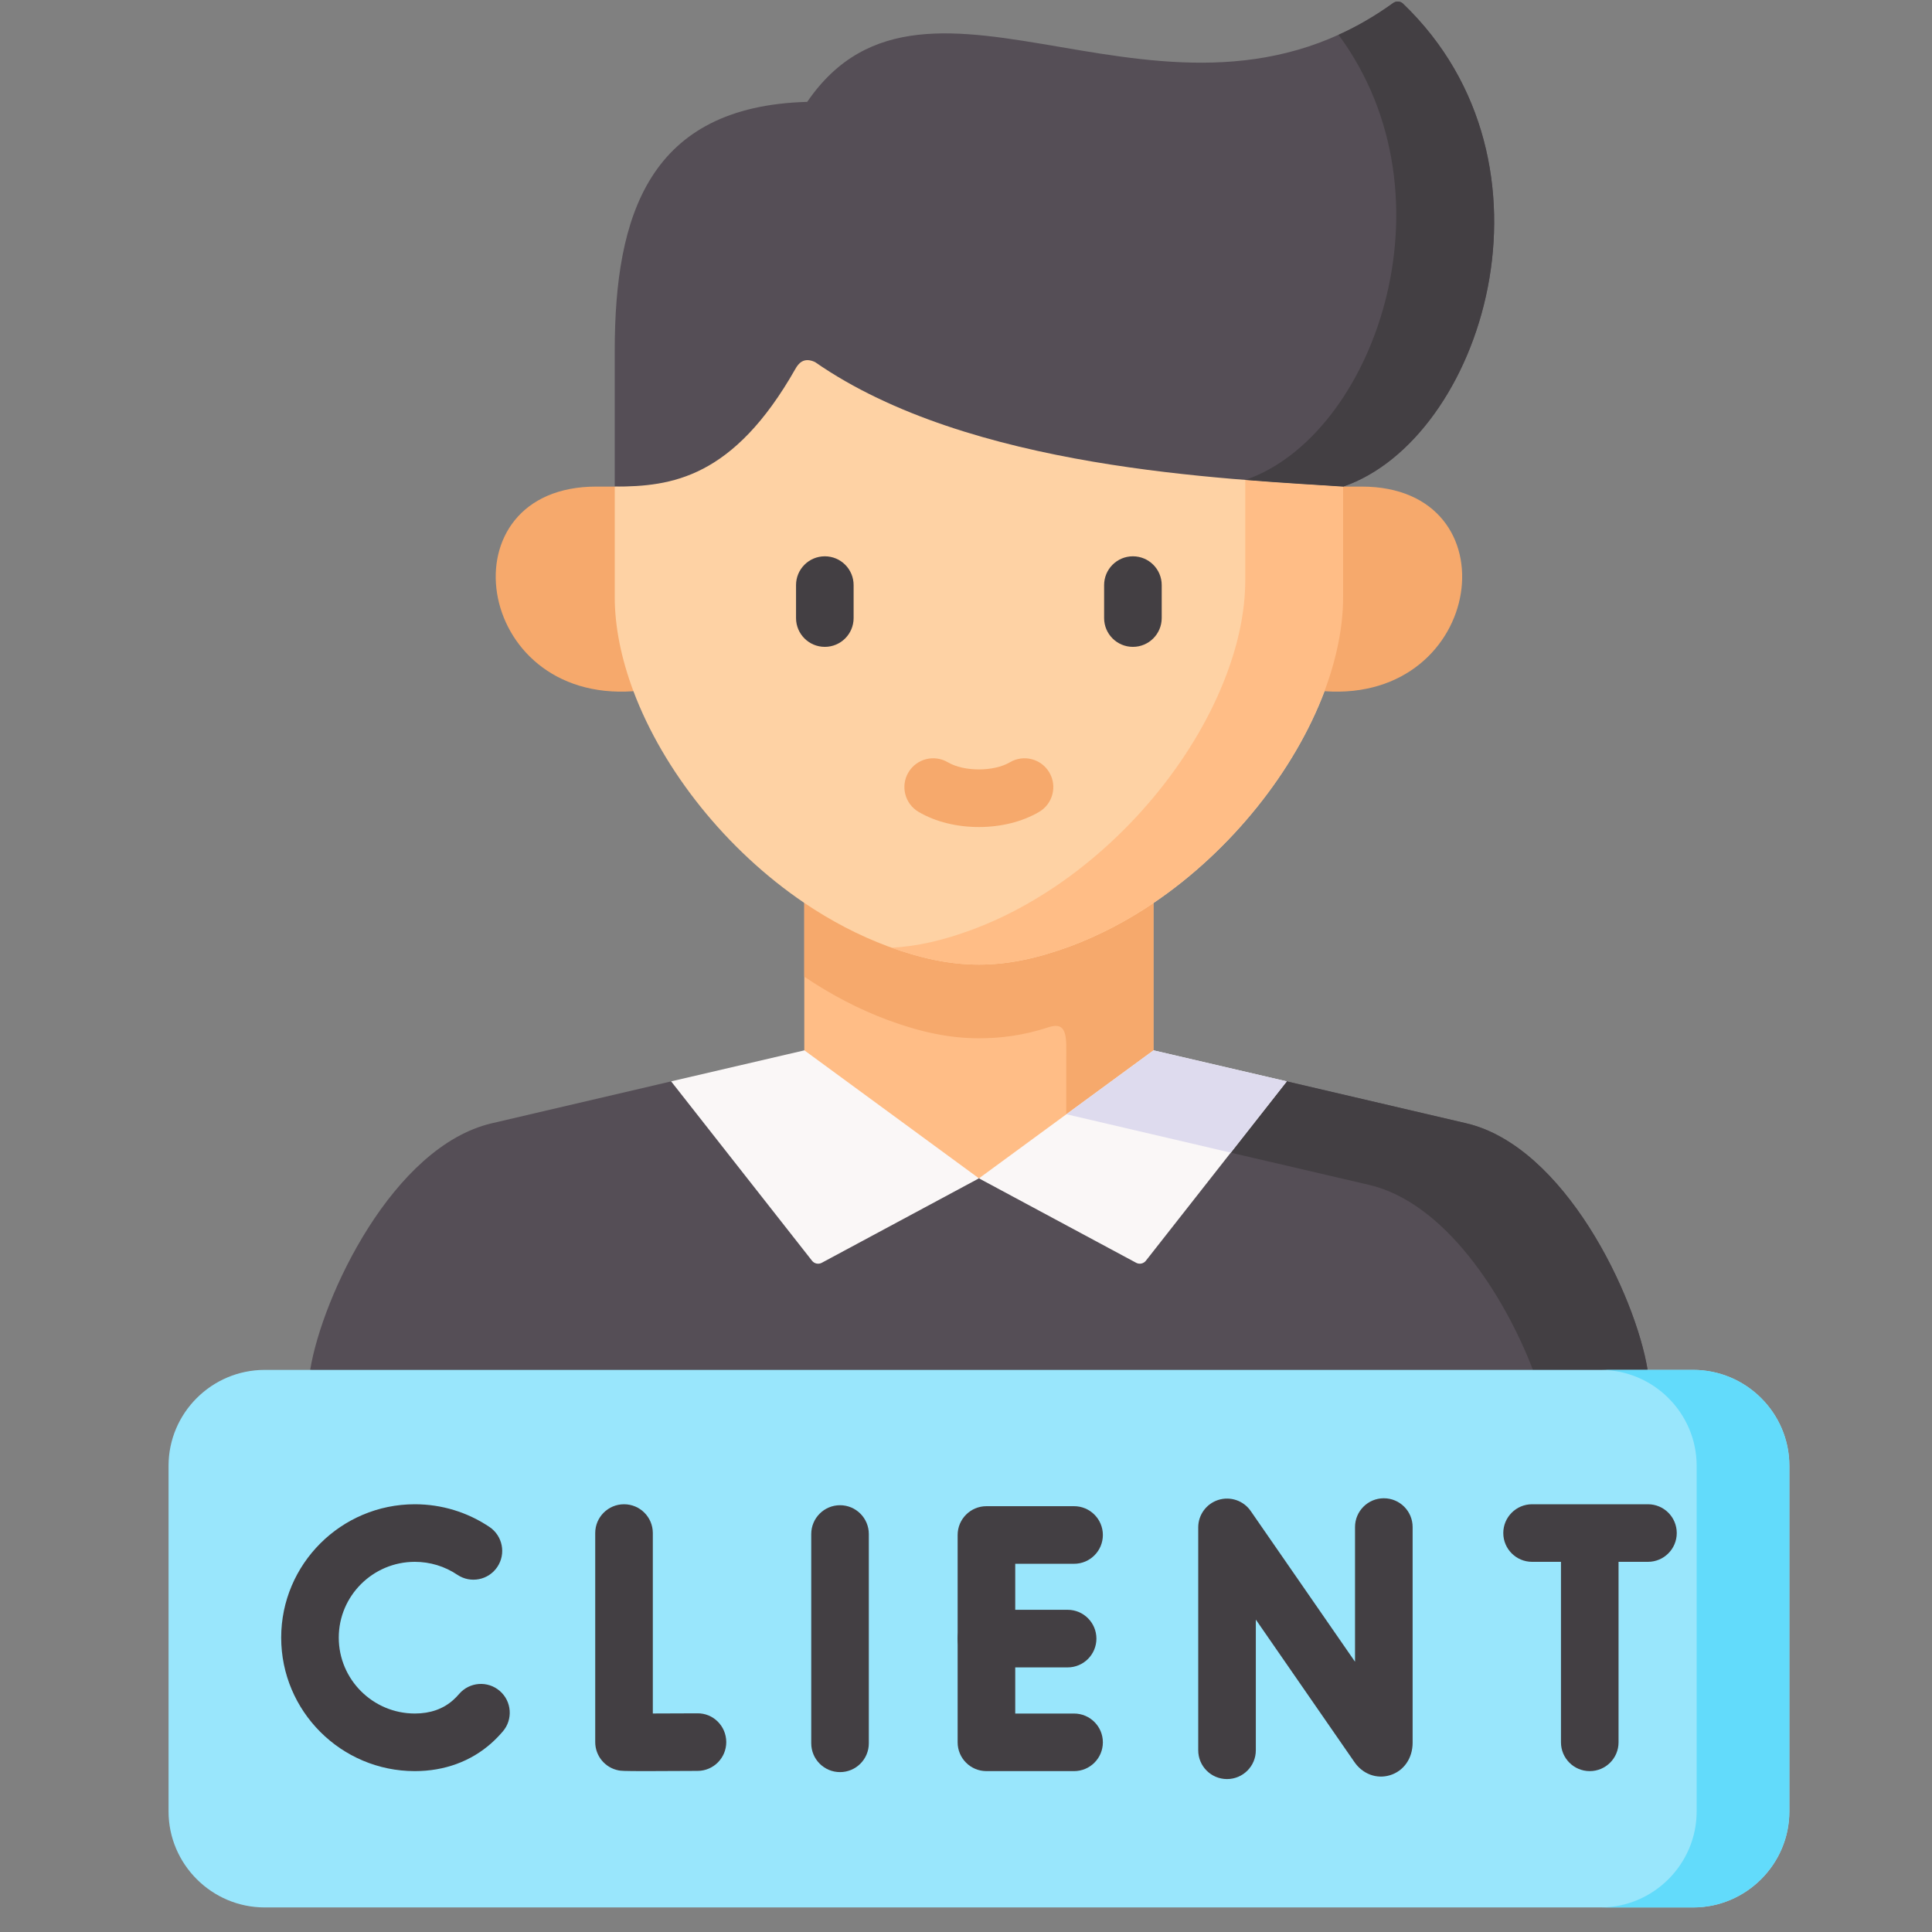 <svg width="70" height="70" viewBox="0 0 70 70" fill="none" xmlns="http://www.w3.org/2000/svg">
<rect x="0" y="0" width="70" height="70" fill="#808080" stroke="none"/>
<g clip-path="url(#clip0_1_5072)">
<path fill-rule="evenodd" clip-rule="evenodd" d="M29.247 3.691C23.515 3.848 22.273 7.799 22.273 12.709V17.63C24.412 17.63 27.352 20.687 29.704 16.2C35.255 20.375 44.267 17.334 48.667 17.63C53.681 15.911 56.895 5.944 50.833 0.131C50.736 0.038 50.585 0.031 50.476 0.109C42.319 5.986 33.618 -2.7 29.247 3.691Z" fill="#554E56"/>
<path fill-rule="evenodd" clip-rule="evenodd" d="M35.466 45.679L41.792 41.042V29.728C40.839 30.375 39.823 30.907 38.771 31.298C37.574 31.739 36.522 31.96 35.466 31.96C34.411 31.96 33.355 31.739 32.161 31.298C31.11 30.907 30.093 30.375 29.141 29.728V41.042L35.466 45.679Z" fill="#FFBD86"/>
<path fill-rule="evenodd" clip-rule="evenodd" d="M32.161 36.956C33.355 37.398 34.411 37.619 35.466 37.619C36.289 37.619 37.115 37.508 37.997 37.217C38.696 36.984 38.633 37.639 38.633 38.333V43.36L41.792 41.042V35.387V29.728C40.839 30.371 39.823 30.907 38.771 31.298C37.574 31.739 36.522 31.96 35.466 31.96C34.411 31.96 33.355 31.739 32.161 31.298C31.11 30.907 30.093 30.375 29.141 29.728V35.387C30.093 36.03 31.11 36.566 32.161 36.956Z" fill="#F6A96C"/>
<path fill-rule="evenodd" clip-rule="evenodd" d="M21.605 17.63C16.054 17.63 17.117 25.457 22.949 25.044C24.68 22.074 24.7 19.744 22.273 17.63H21.605Z" fill="#F6A96C"/>
<path fill-rule="evenodd" clip-rule="evenodd" d="M28.82 13.363C26.567 17.333 24.322 17.63 22.273 17.63V21.625C22.273 22.721 22.515 23.88 22.95 25.043C24.029 27.918 26.314 30.801 29.145 32.717C30.098 33.36 31.114 33.896 32.165 34.286C33.359 34.728 34.415 34.949 35.47 34.949C36.526 34.949 37.578 34.728 38.776 34.286C39.827 33.896 40.843 33.36 41.796 32.717C44.627 30.801 46.908 27.918 47.991 25.043C48.426 23.88 48.667 22.721 48.667 21.625V17.63C44.375 17.341 35.136 17.012 29.533 13.12C29.109 12.918 28.919 13.189 28.82 13.363Z" fill="#FED2A4"/>
<path fill-rule="evenodd" clip-rule="evenodd" d="M48.667 17.63C46.84 19.567 46.698 21.806 47.991 25.044C53.818 25.458 54.886 17.63 49.335 17.63H48.667Z" fill="#F6A96C"/>
<path fill-rule="evenodd" clip-rule="evenodd" d="M11.238 49.634L35.382 52.592L59.696 49.634C59.258 46.945 56.692 41.535 53.122 40.699L46.622 39.181L35.469 42.694L24.317 39.181L17.817 40.699C14.243 41.535 11.681 46.945 11.238 49.634Z" fill="#554E56"/>
<path fill-rule="evenodd" clip-rule="evenodd" d="M49.603 42.93C52.343 43.569 54.489 46.901 55.541 49.633L55.936 50.517L59.696 49.633C59.257 46.944 56.692 41.534 53.121 40.698L46.622 39.18L44.594 41.763L49.603 42.93Z" fill="#433F43"/>
<path fill-rule="evenodd" clip-rule="evenodd" d="M41.793 32.717C44.624 30.801 46.905 27.918 47.988 25.044C48.423 23.88 48.664 22.721 48.664 21.625V17.63C47.7 17.567 46.482 17.5 45.118 17.39V21.021C45.118 22.118 44.877 23.281 44.438 24.44C43.359 27.319 41.078 30.197 38.243 32.114C37.29 32.757 36.278 33.293 35.226 33.683C34.175 34.07 33.23 34.291 32.301 34.338C33.439 34.744 34.456 34.949 35.468 34.949C36.523 34.949 37.575 34.728 38.773 34.287C39.824 33.896 40.84 33.36 41.793 32.717Z" fill="#FFBD86"/>
<path fill-rule="evenodd" clip-rule="evenodd" d="M48.667 17.63C53.682 15.911 56.895 5.944 50.833 0.131C50.736 0.038 50.586 0.031 50.477 0.109C49.822 0.582 49.161 0.963 48.497 1.261C52.854 7.153 49.758 15.8 45.121 17.389C46.485 17.5 47.703 17.567 48.667 17.63Z" fill="#433F43"/>
<path d="M41.047 23.437C40.471 23.437 40.004 22.97 40.004 22.394V21.199C40.004 20.623 40.471 20.156 41.047 20.156C41.624 20.156 42.091 20.623 42.091 21.199V22.394C42.09 22.97 41.624 23.437 41.047 23.437Z" fill="#433F43"/>
<path d="M29.885 23.437C29.309 23.437 28.842 22.97 28.842 22.394V21.199C28.842 20.623 29.309 20.156 29.885 20.156C30.462 20.156 30.928 20.623 30.928 21.199V22.394C30.928 22.97 30.461 23.437 29.885 23.437Z" fill="#433F43"/>
<path d="M35.466 29.965C34.685 29.965 33.905 29.783 33.283 29.417C32.786 29.126 32.62 28.486 32.911 27.989C33.203 27.492 33.843 27.326 34.34 27.618C34.929 27.964 36.003 27.964 36.592 27.618C37.089 27.326 37.728 27.492 38.02 27.989C38.312 28.486 38.145 29.126 37.648 29.417C37.026 29.783 36.246 29.965 35.466 29.965Z" fill="#F6A96C"/>
<path fill-rule="evenodd" clip-rule="evenodd" d="M29.773 45.754L35.469 42.694L29.144 38.056L24.316 39.18L29.422 45.68C29.506 45.786 29.654 45.817 29.773 45.754Z" fill="#FAF7F7"/>
<path fill-rule="evenodd" clip-rule="evenodd" d="M41.516 45.68L46.621 39.18L41.794 38.056L35.469 42.694L41.165 45.753C41.284 45.817 41.432 45.786 41.516 45.68Z" fill="#FAF7F7"/>
<path fill-rule="evenodd" clip-rule="evenodd" d="M44.595 41.763L46.623 39.18L41.795 38.056L38.637 40.371L44.595 41.763Z" fill="#DEDBEE"/>
<path fill-rule="evenodd" clip-rule="evenodd" d="M9.59 69.11H61.35C63.263 69.11 64.833 67.544 64.833 65.632V53.108C64.833 51.195 63.263 49.634 61.35 49.634H59.697H11.239H9.59C7.673 49.634 6.107 51.195 6.107 53.108V65.632C6.108 67.544 7.673 69.11 9.59 69.11Z" fill="#99E6FC"/>
<path fill-rule="evenodd" clip-rule="evenodd" d="M64.83 65.632V53.108C64.83 51.195 63.26 49.634 61.347 49.634H59.694H57.99C59.904 49.634 61.473 51.195 61.473 53.108V65.632C61.473 67.544 59.904 69.11 57.99 69.11H61.347C63.26 69.11 64.83 67.544 64.83 65.632Z" fill="#62DBFB"/>
<path d="M59.709 56.588H55.51C54.934 56.588 54.467 56.121 54.467 55.545C54.467 54.969 54.934 54.502 55.51 54.502H59.709C60.285 54.502 60.752 54.969 60.752 55.545C60.752 56.121 60.285 56.588 59.709 56.588Z" fill="#433F43"/>
<path d="M57.6 64.171C57.024 64.171 56.557 63.704 56.557 63.128V55.789C56.557 55.213 57.024 54.746 57.6 54.746C58.176 54.746 58.643 55.213 58.643 55.789V63.128C58.643 63.704 58.176 64.171 57.6 64.171Z" fill="#433F43"/>
<path d="M38.915 64.171H35.741C35.164 64.171 34.697 63.704 34.697 63.128V55.616C34.697 55.04 35.164 54.572 35.741 54.572H38.915C39.492 54.572 39.959 55.04 39.959 55.616C39.959 56.192 39.492 56.659 38.915 56.659H36.784V62.085H38.915C39.492 62.085 39.959 62.552 39.959 63.128C39.959 63.704 39.492 64.171 38.915 64.171Z" fill="#433F43"/>
<path d="M38.682 60.413H35.741C35.164 60.413 34.697 59.946 34.697 59.37C34.697 58.794 35.164 58.326 35.741 58.326H38.682C39.258 58.326 39.725 58.794 39.725 59.37C39.725 59.946 39.258 60.413 38.682 60.413Z" fill="#433F43"/>
<path d="M23.407 64.171C22.552 64.171 22.497 64.16 22.415 64.145C21.923 64.052 21.566 63.621 21.566 63.12V55.545C21.566 54.969 22.034 54.502 22.61 54.502C23.186 54.502 23.653 54.969 23.653 55.545V62.083C24.128 62.083 24.712 62.08 25.264 62.077C25.844 62.068 26.31 62.538 26.314 63.114C26.317 63.69 25.853 64.16 25.277 64.163C24.41 64.169 23.817 64.171 23.407 64.171Z" fill="#433F43"/>
<path d="M30.436 64.207C29.86 64.207 29.393 63.74 29.393 63.163V55.581C29.393 55.004 29.86 54.537 30.436 54.537C31.012 54.537 31.479 55.004 31.479 55.581V63.163C31.479 63.74 31.012 64.207 30.436 64.207Z" fill="#433F43"/>
<path d="M15.03 64.171C12.36 64.171 10.188 62.001 10.188 59.334C10.188 56.669 12.36 54.502 15.03 54.502C15.997 54.502 16.932 54.786 17.735 55.325C18.213 55.647 18.34 56.295 18.019 56.773C17.698 57.252 17.05 57.379 16.572 57.058C16.114 56.75 15.581 56.588 15.03 56.588C13.511 56.588 12.274 57.82 12.274 59.334C12.274 60.851 13.511 62.084 15.03 62.084C15.589 62.084 16.056 61.92 16.419 61.596C16.492 61.531 16.563 61.459 16.637 61.373C17.013 60.937 17.672 60.889 18.108 61.266C18.544 61.642 18.592 62.301 18.215 62.737C18.081 62.892 17.948 63.028 17.808 63.154C17.063 63.819 16.102 64.171 15.03 64.171Z" fill="#433F43"/>
<path d="M44.457 64.459C43.881 64.459 43.414 63.992 43.414 63.416V55.34C43.414 54.883 43.711 54.48 44.146 54.344C44.582 54.208 45.056 54.371 45.315 54.746L49.095 60.208V55.328C49.095 54.752 49.562 54.285 50.139 54.285C50.715 54.285 51.182 54.752 51.182 55.328V63.144C51.182 63.705 50.861 64.167 50.364 64.319C49.877 64.468 49.367 64.277 49.065 63.831L45.501 58.681V63.416C45.501 63.992 45.034 64.459 44.457 64.459ZM50.78 62.642L50.787 62.653C50.785 62.649 50.782 62.645 50.78 62.642Z" fill="#433F43"/>
</g>
<defs>
<clipPath id="clip0_1_5072">
<rect width="69.054" height="69.054" fill="white" transform="translate(0.941 0.056)"/>
</clipPath>
</defs>
</svg>
